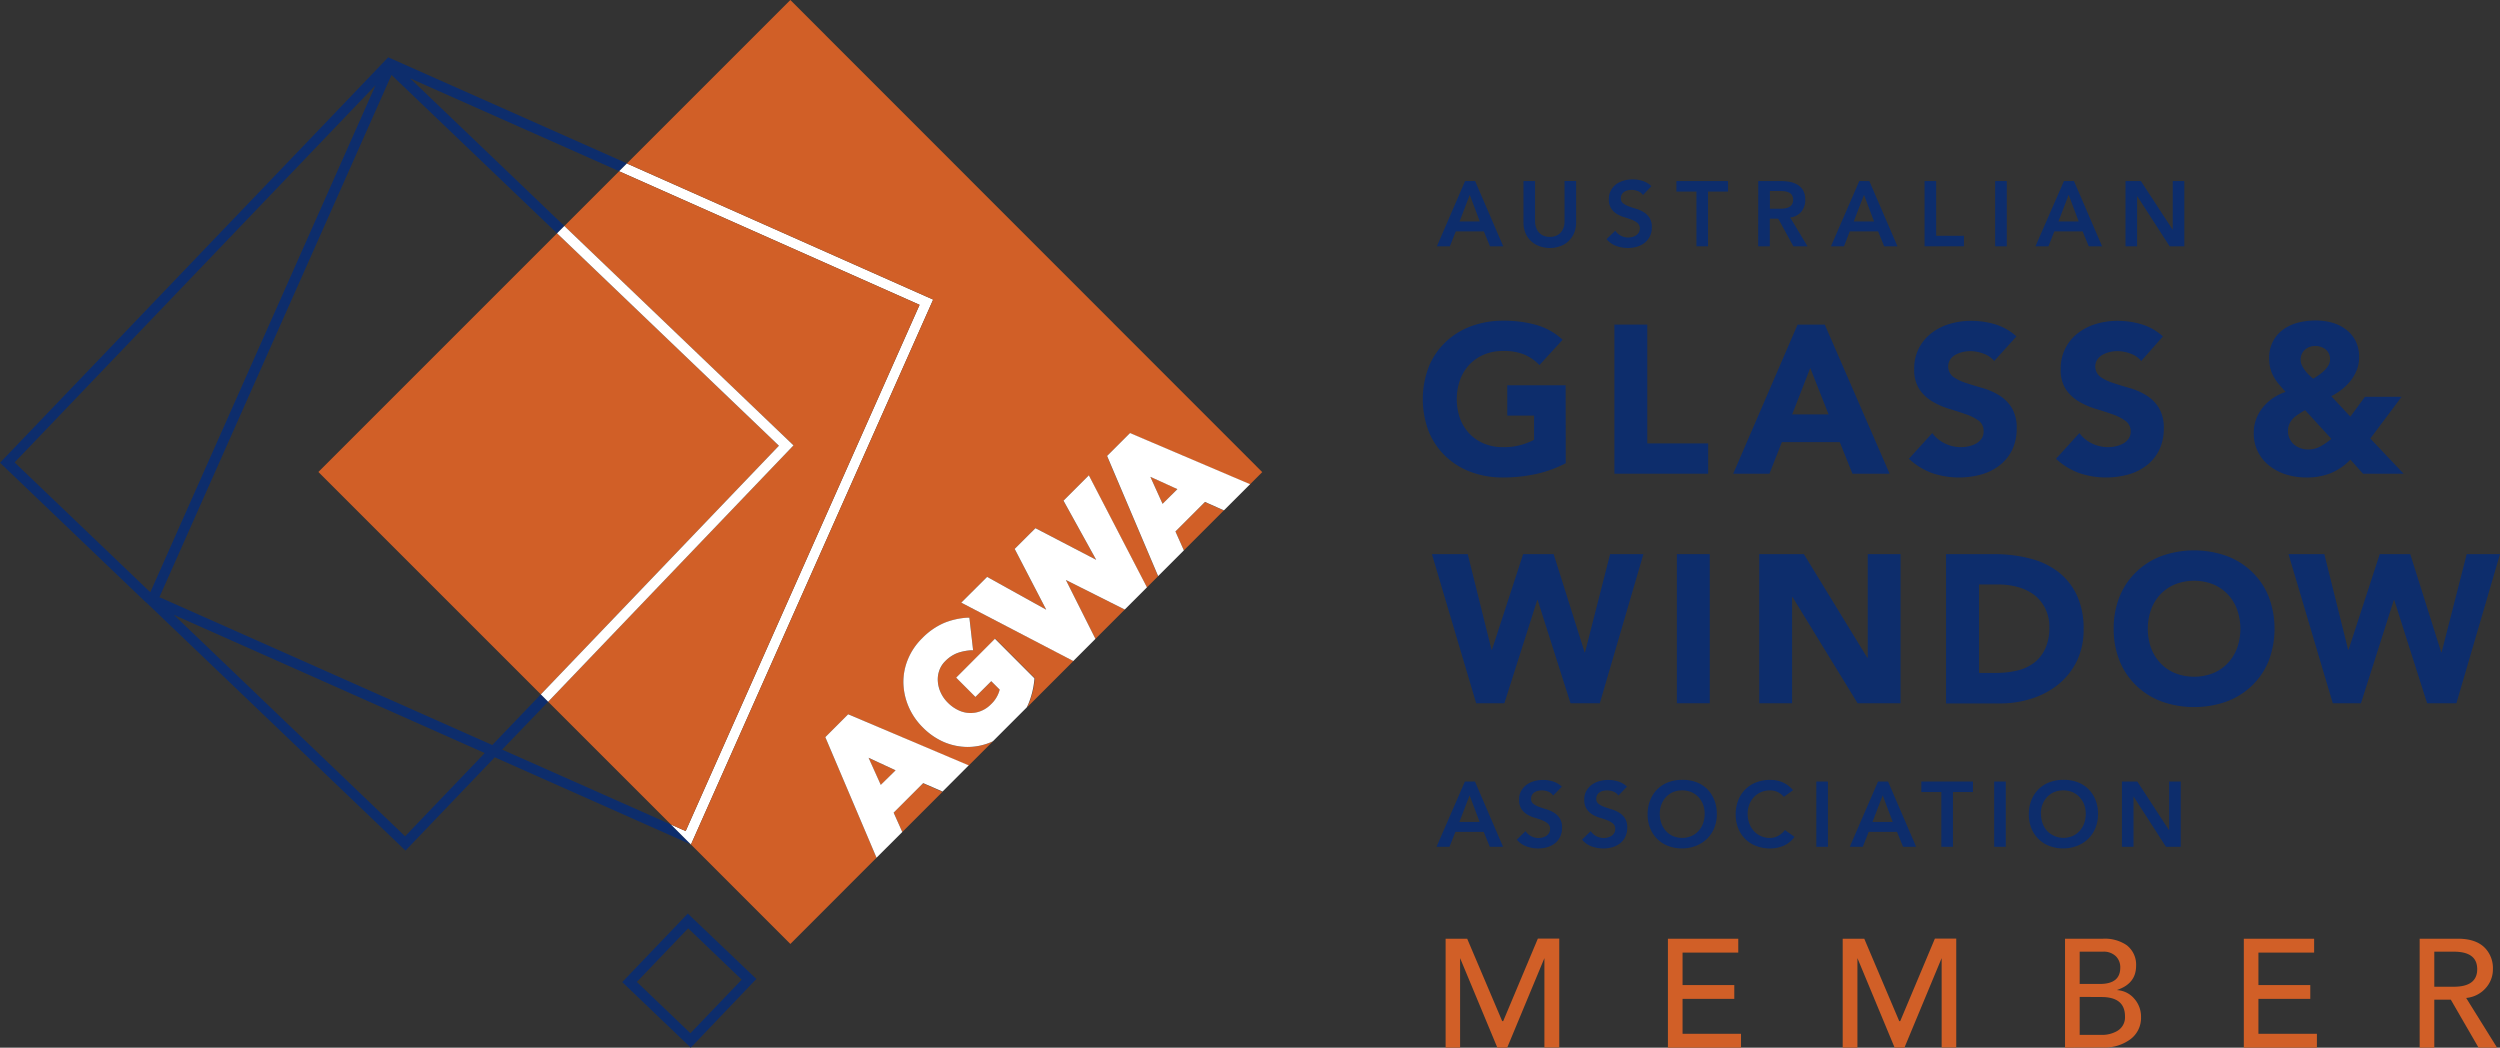 <svg id="Layer_1" data-name="Layer 1" xmlns="http://www.w3.org/2000/svg" viewBox="0 0 592.46 248.28"><rect x="0" y="0" width="592.46" height="248.28" fill="#333333" stroke="none"/><defs><style>.cls-1{fill:#0d2d6c;}.cls-2{fill:#fff;}.cls-3{fill:#d15f27;}</style></defs><path class="cls-1" d="M347.2,42.91h2.38l6.66,15.46H353.1l-1.45-3.54H345l-1.4,3.54h-3.08Zm3.49,9.57-2.38-6.3-2.42,6.3Z"/><path class="cls-1" d="M373.52,52.69a6.38,6.38,0,0,1-.48,2.53,5.57,5.57,0,0,1-3.28,3.12,7,7,0,0,1-2.47.43,7.12,7.12,0,0,1-2.47-.43,5.92,5.92,0,0,1-2-1.21,5.47,5.47,0,0,1-1.31-1.91,6.56,6.56,0,0,1-.47-2.53V42.91h2.75v9.7A4.36,4.36,0,0,0,364,53.8a3.15,3.15,0,0,0,1.64,2,3.73,3.73,0,0,0,1.65.33,3.67,3.67,0,0,0,1.65-.33,3.1,3.1,0,0,0,1.07-.87,3.24,3.24,0,0,0,.58-1.14,4.36,4.36,0,0,0,.18-1.19v-9.7h2.75Z"/><path class="cls-1" d="M389.36,46.23a2.55,2.55,0,0,0-1.17-.93,4,4,0,0,0-1.54-.3,4.08,4.08,0,0,0-.93.11,2.69,2.69,0,0,0-.81.35,1.85,1.85,0,0,0-.58.63,1.81,1.81,0,0,0-.21.9,1.41,1.41,0,0,0,.54,1.2,5.27,5.27,0,0,0,1.36.72c.53.21,1.12.4,1.77.59a7.21,7.21,0,0,1,1.76.79,4.53,4.53,0,0,1,1.36,1.33,4,4,0,0,1,.55,2.21A4.92,4.92,0,0,1,391,56a4.38,4.38,0,0,1-1.24,1.54,5.29,5.29,0,0,1-1.8.92,7.67,7.67,0,0,1-2.16.31,8.13,8.13,0,0,1-2.78-.48,5.39,5.39,0,0,1-2.29-1.62l2.07-2a3.47,3.47,0,0,0,1.33,1.19,3.72,3.72,0,0,0,1.73.43,3.54,3.54,0,0,0,1-.14,2.69,2.69,0,0,0,.88-.39,1.93,1.93,0,0,0,.63-.67,1.73,1.73,0,0,0,.24-.92,1.61,1.61,0,0,0-.54-1.31,4.8,4.8,0,0,0-1.36-.78q-.81-.32-1.77-.6a7.83,7.83,0,0,1-1.77-.77,4.25,4.25,0,0,1-1.35-1.32,3.82,3.82,0,0,1-.55-2.19,4.18,4.18,0,0,1,.49-2.08A4.61,4.61,0,0,1,383,43.66a5.77,5.77,0,0,1,1.82-.86,7.76,7.76,0,0,1,4.47.08,5.48,5.48,0,0,1,2.07,1.23Z"/><polygon class="cls-1" points="402.03 45.4 397.29 45.4 397.29 42.91 409.52 42.91 409.52 45.4 404.78 45.4 404.78 58.37 402.03 58.37 402.03 45.4"/><path class="cls-1" d="M416.68,42.91h5.38a11.7,11.7,0,0,1,2.15.2,5.65,5.65,0,0,1,1.84.71,3.74,3.74,0,0,1,1.29,1.36,4.37,4.37,0,0,1,.48,2.16,4.32,4.32,0,0,1-.93,2.82,4,4,0,0,1-2.65,1.38l4.11,6.83H425l-3.59-6.55h-2v6.55h-2.75Zm4.89,6.55c.4,0,.79,0,1.18-.05a3.71,3.71,0,0,0,1.09-.27,1.81,1.81,0,0,0,.79-.63,2,2,0,0,0,.31-1.19,1.88,1.88,0,0,0-.29-1.09,1.6,1.6,0,0,0-.74-.62,3.2,3.2,0,0,0-1-.28,10.38,10.38,0,0,0-1.09-.06h-2.38v4.19Z"/><path class="cls-1" d="M440.62,42.91H443l6.67,15.46h-3.15l-1.44-3.54h-6.71L437,58.37h-3.09Zm3.5,9.57-2.38-6.3-2.43,6.3Z"/><polygon class="cls-1" points="456.09 42.91 458.84 42.91 458.84 55.88 465.42 55.88 465.42 58.37 456.09 58.37 456.09 42.91"/><rect class="cls-1" x="472.82" y="42.91" width="2.75" height="15.47"/><path class="cls-1" d="M489.12,42.91h2.38l6.66,15.46H495l-1.45-3.54h-6.7l-1.4,3.54h-3.08Zm3.5,9.57-2.38-6.3-2.43,6.3Z"/><polygon class="cls-1" points="503.71 42.91 507.36 42.91 514.86 54.4 514.9 54.4 514.9 42.91 517.65 42.91 517.65 58.37 514.16 58.37 506.51 46.51 506.46 46.51 506.46 58.37 503.71 58.37 503.71 42.91"/><path class="cls-1" d="M347.16,185.21h2.38l6.66,15.47h-3.14l-1.44-3.54h-6.71l-1.4,3.54h-3.08Zm3.49,9.57-2.38-6.29-2.42,6.29Z"/><path class="cls-1" d="M368.08,188.53a2.59,2.59,0,0,0-1.16-.93,4.21,4.21,0,0,0-1.54-.29,4.08,4.08,0,0,0-.93.11,2.46,2.46,0,0,0-.81.35,1.91,1.91,0,0,0-.58.62,1.86,1.86,0,0,0-.22.91,1.41,1.41,0,0,0,.55,1.2,5,5,0,0,0,1.35.72c.54.2,1.13.4,1.77.59a7.08,7.08,0,0,1,1.77.79,4.31,4.31,0,0,1,1.36,1.33,4,4,0,0,1,.54,2.2,4.83,4.83,0,0,1-.46,2.18,4.33,4.33,0,0,1-1.23,1.54,5.47,5.47,0,0,1-1.8.92,7.72,7.72,0,0,1-2.16.3,8.13,8.13,0,0,1-2.78-.48,5.3,5.3,0,0,1-2.29-1.62l2.07-2a3.51,3.51,0,0,0,1.32,1.19,3.67,3.67,0,0,0,1.74.43,3.52,3.52,0,0,0,1-.13,3.32,3.32,0,0,0,.88-.39,2.12,2.12,0,0,0,.63-.67,1.79,1.79,0,0,0,.24-.93,1.6,1.6,0,0,0-.55-1.31,5.1,5.1,0,0,0-1.35-.78c-.54-.21-1.13-.41-1.77-.59a7.43,7.43,0,0,1-1.77-.78,4.47,4.47,0,0,1-1.36-1.31,4,4,0,0,1-.54-2.2,4.12,4.12,0,0,1,.49-2.07,4.64,4.64,0,0,1,1.29-1.46,5.77,5.77,0,0,1,1.82-.86,7.87,7.87,0,0,1,2.1-.28,7.53,7.53,0,0,1,2.37.37,5.61,5.61,0,0,1,2.07,1.22Z"/><path class="cls-1" d="M383.54,188.53a2.67,2.67,0,0,0-1.17-.93,4.25,4.25,0,0,0-1.54-.29,4.08,4.08,0,0,0-.93.11,2.46,2.46,0,0,0-.81.35,1.81,1.81,0,0,0-.58.62,1.75,1.75,0,0,0-.22.91,1.41,1.41,0,0,0,.55,1.2,5,5,0,0,0,1.35.72c.54.2,1.13.4,1.77.59a7.08,7.08,0,0,1,1.77.79,4.31,4.31,0,0,1,1.36,1.33,4,4,0,0,1,.54,2.2,4.83,4.83,0,0,1-.46,2.18,4.33,4.33,0,0,1-1.23,1.54,5.47,5.47,0,0,1-1.8.92,7.72,7.72,0,0,1-2.16.3,8.13,8.13,0,0,1-2.78-.48,5.3,5.3,0,0,1-2.29-1.62l2.07-2a3.51,3.51,0,0,0,1.32,1.19,3.67,3.67,0,0,0,1.74.43,3.52,3.52,0,0,0,1-.13,3.12,3.12,0,0,0,.87-.39,2,2,0,0,0,.64-.67,1.79,1.79,0,0,0,.24-.93,1.6,1.6,0,0,0-.55-1.31,5.1,5.1,0,0,0-1.35-.78c-.54-.21-1.13-.41-1.77-.59a7.43,7.43,0,0,1-1.77-.78,4.32,4.32,0,0,1-1.35-1.31,3.88,3.88,0,0,1-.55-2.2,4.12,4.12,0,0,1,.49-2.07,4.64,4.64,0,0,1,1.29-1.46,5.77,5.77,0,0,1,1.82-.86,7.87,7.87,0,0,1,2.1-.28,7.53,7.53,0,0,1,2.37.37,5.5,5.5,0,0,1,2.06,1.22Z"/><path class="cls-1" d="M390.46,193a8.87,8.87,0,0,1,.61-3.37,7.51,7.51,0,0,1,1.69-2.59,7.23,7.23,0,0,1,2.58-1.65,8.92,8.92,0,0,1,3.29-.58,9.15,9.15,0,0,1,3.32.53,7.5,7.5,0,0,1,2.6,1.63,7.68,7.68,0,0,1,1.7,2.58,8.78,8.78,0,0,1,.61,3.36,8.55,8.55,0,0,1-.61,3.3,7.7,7.7,0,0,1-1.7,2.56,7.9,7.9,0,0,1-2.6,1.67,9.16,9.16,0,0,1-3.32.62,8.92,8.92,0,0,1-3.29-.58,7.35,7.35,0,0,1-2.58-1.64,7.49,7.49,0,0,1-1.69-2.54,8.55,8.55,0,0,1-.61-3.3m2.88-.17a6.79,6.79,0,0,0,.38,2.29,5.55,5.55,0,0,0,1.08,1.81,5,5,0,0,0,1.67,1.2,5.62,5.62,0,0,0,4.36,0,4.87,4.87,0,0,0,1.68-1.2,5.4,5.4,0,0,0,1.09-1.81,6.79,6.79,0,0,0,.38-2.29,6.15,6.15,0,0,0-.38-2.17,5.49,5.49,0,0,0-1.09-1.76,5,5,0,0,0-1.68-1.18,5.87,5.87,0,0,0-4.36,0,5.11,5.11,0,0,0-1.67,1.18,5.64,5.64,0,0,0-1.08,1.76,6.15,6.15,0,0,0-.38,2.17"/><path class="cls-1" d="M422.74,188.84a4.77,4.77,0,0,0-1.65-1.23,4.54,4.54,0,0,0-1.61-.3,5.26,5.26,0,0,0-2.17.43,4.85,4.85,0,0,0-1.67,1.17,5.29,5.29,0,0,0-1.08,1.76,5.92,5.92,0,0,0-.39,2.16,6.53,6.53,0,0,0,.39,2.3,5.22,5.22,0,0,0,1.08,1.81,4.92,4.92,0,0,0,1.67,1.2,5.1,5.1,0,0,0,2.17.44,4,4,0,0,0,1.83-.45A4.94,4.94,0,0,0,423,196.7l2.27,1.62a6.21,6.21,0,0,1-2.56,2.1,8,8,0,0,1-3.21.65,9,9,0,0,1-3.29-.58,7.29,7.29,0,0,1-4.27-4.18,8.55,8.55,0,0,1-.61-3.3,8.87,8.87,0,0,1,.61-3.37,7.51,7.51,0,0,1,1.69-2.59,7.32,7.32,0,0,1,2.58-1.65,9,9,0,0,1,3.29-.58,7.41,7.41,0,0,1,2.92.56,6.87,6.87,0,0,1,2.5,1.88Z"/><rect class="cls-1" x="430.44" y="185.21" width="2.75" height="15.47"/><path class="cls-1" d="M445.06,185.21h2.38l6.66,15.47H451l-1.45-3.54h-6.7l-1.4,3.54h-3.08Zm3.49,9.57-2.38-6.29-2.42,6.29Z"/><polygon class="cls-1" points="460.07 187.7 455.33 187.7 455.33 185.21 467.56 185.21 467.56 187.7 462.82 187.7 462.82 200.68 460.07 200.68 460.07 187.7"/><rect class="cls-1" x="472.59" y="185.21" width="2.75" height="15.47"/><path class="cls-1" d="M480.8,193a8.87,8.87,0,0,1,.61-3.37,7.37,7.37,0,0,1,1.69-2.59,7.23,7.23,0,0,1,2.58-1.65,9,9,0,0,1,3.29-.58,9.15,9.15,0,0,1,3.32.53,7.5,7.5,0,0,1,2.6,1.63,7.68,7.68,0,0,1,1.7,2.58,8.78,8.78,0,0,1,.61,3.36,8.55,8.55,0,0,1-.61,3.3,7.7,7.7,0,0,1-1.7,2.56,7.9,7.9,0,0,1-2.6,1.67,9.16,9.16,0,0,1-3.32.62,9,9,0,0,1-3.29-.58,7.37,7.37,0,0,1-4.27-4.18,8.55,8.55,0,0,1-.61-3.3m2.88-.17a6.79,6.79,0,0,0,.38,2.29,5.55,5.55,0,0,0,1.08,1.81,5.43,5.43,0,0,0,6,1.2,4.87,4.87,0,0,0,1.68-1.2,5.4,5.4,0,0,0,1.09-1.81,6.79,6.79,0,0,0,.38-2.29,6.15,6.15,0,0,0-.38-2.17,5.49,5.49,0,0,0-1.09-1.76,5,5,0,0,0-1.68-1.18,5.87,5.87,0,0,0-4.36,0,5.22,5.22,0,0,0-1.67,1.18,5.64,5.64,0,0,0-1.08,1.76,6.15,6.15,0,0,0-.38,2.17"/><polygon class="cls-1" points="502.86 185.21 506.51 185.21 514 196.7 514.05 196.7 514.05 185.21 516.8 185.21 516.8 200.68 513.3 200.68 505.66 188.82 505.61 188.82 505.61 200.68 502.86 200.68 502.86 185.21"/><path class="cls-1" d="M163.08,220l12.7,12.16-12.16,12.7-12.7-12.16ZM163,216.5l-15.54,16.24,16.24,15.54L179.24,232Z"/><path class="cls-1" d="M119,177.64,129.9,166.3l-1.73-1.74-11.51,12L37.78,141.52l55-123.76L132,55.29l1.73-1.73-36.55-35,49.52,22,1.85-1.85L92,13.58,0,109.66l34.56,33.08v0l.06,0,61.47,58.84,21.16-22.11,46.49,20.66,0,0L159,195.4ZM89,20.19,35.62,140.36,3.46,109.58Zm7,178L41.21,145.72l73.66,32.74Z"/><polygon class="cls-2" points="148.56 38.74 146.71 40.59 217.92 72.24 162.49 196.95 159.01 195.4 163.75 200.14 221.15 71 148.56 38.74"/><polygon class="cls-3" points="146.71 40.59 133.74 53.56 150.81 69.91 188.05 105.55 137.03 158.84 129.9 166.3 159.01 195.4 162.49 196.95 217.92 72.24 146.71 40.59"/><polygon class="cls-3" points="132.01 55.29 75.45 111.85 128.17 164.56 184.59 105.63 132.01 55.29"/><polygon class="cls-2" points="188.05 105.55 133.74 53.56 132.01 55.29 184.59 105.63 128.17 164.56 129.9 166.3 188.05 105.55"/><polygon class="cls-3" points="205.84 179.62 208.73 186.04 212.24 182.55 205.84 179.62"/><path class="cls-3" d="M187.3,0,148.56,38.74,221.15,71l-57.4,129.14L187.3,223.7l20.42-20.43-12.14-28.58,5.44-5.42,28.52,12.18,5.79-5.79-.4.2a14.2,14.2,0,0,1-5.54,1.17h-.06a14.48,14.48,0,0,1-5.52-1.12,15.85,15.85,0,0,1-5.08-3.48,15.55,15.55,0,0,1-3.42-5,15.24,15.24,0,0,1-1.21-5.56,14,14,0,0,1,1.06-5.59,14.92,14.92,0,0,1,3.37-5,16.23,16.23,0,0,1,5.25-3.66,17.34,17.34,0,0,1,5.61-1.24h.35l.88,7.73-.39,0a12,12,0,0,0-3.39.68,8.14,8.14,0,0,0-2.83,1.91,5.77,5.77,0,0,0-1.4,2.2,6.34,6.34,0,0,0-.35,2.56,7.51,7.51,0,0,0,.67,2.64,8.08,8.08,0,0,0,1.68,2.41,8.79,8.79,0,0,0,2.55,1.82,6.59,6.59,0,0,0,5.31.18,6.89,6.89,0,0,0,2.37-1.58,7.17,7.17,0,0,0,2.08-3.49l-2-2-3.75,3.74-4.57-4.58,9.27-9.25,9.35,9.37v.17a19.69,19.69,0,0,1-1.42,5.88c-.11.29-.26.57-.4.86l11-11L227.8,142.82l6.13-6.11,14,7.78-7.48-14.41,4.92-4.92,14.4,7.51-7.75-14,6-6,13.77,26.55,2.65-2.66-12.1-28.48,5.43-5.43,28.44,12.15,2.92-2.92Z"/><polygon class="cls-3" points="259.6 151.4 266.55 144.45 252.6 137.45 259.6 151.4"/><polygon class="cls-3" points="211.78 192.59 213.83 197.17 223.34 187.66 218.75 185.63 211.78 192.59"/><polygon class="cls-3" points="278.56 125.95 280.56 130.43 290.02 120.97 285.53 118.99 278.56 125.95"/><polygon class="cls-3" points="272.62 112.98 275.51 119.4 279.02 115.9 272.62 112.98"/><path class="cls-1" d="M371.06,109.77a28,28,0,0,1-7.18,2.59,36.76,36.76,0,0,1-7.64.8,21.69,21.69,0,0,1-7.64-1.3,17.47,17.47,0,0,1-6-3.71,16.89,16.89,0,0,1-4-5.87,21.51,21.51,0,0,1,0-15.37,16.89,16.89,0,0,1,4-5.87,17.64,17.64,0,0,1,6-3.72A21.92,21.92,0,0,1,356.24,76a28.33,28.33,0,0,1,7.81,1,15.14,15.14,0,0,1,6.26,3.52l-5.49,6a10.94,10.94,0,0,0-3.59-2.5,12.92,12.92,0,0,0-5-.85,11.67,11.67,0,0,0-4.52.85,10.3,10.3,0,0,0-3.47,2.37A10.58,10.58,0,0,0,346,90.05a13.86,13.86,0,0,0,0,9.11,10.54,10.54,0,0,0,2.22,3.59,10,10,0,0,0,3.47,2.37,11.49,11.49,0,0,0,4.52.85,14.94,14.94,0,0,0,4.39-.57,16.7,16.7,0,0,0,2.95-1.17V98.49h-6.35V91.3h13.83Z"/><polygon class="cls-1" points="382.59 76.92 390.38 76.92 390.38 105.08 404.81 105.08 404.81 112.26 382.59 112.26 382.59 76.92"/><path class="cls-1" d="M426,76.92h6.44l15.37,35.34H439l-3-7.48H422.27l-2.94,7.48h-8.59Zm3,10.29-4.29,11h8.64Z"/><path class="cls-1" d="M472.59,85.56A5.51,5.51,0,0,0,470,83.79a9.06,9.06,0,0,0-3.07-.58,8.24,8.24,0,0,0-1.75.2,6.81,6.81,0,0,0-1.7.63,3.69,3.69,0,0,0-1.29,1.12,3.11,3.11,0,0,0,.69,4.14,11.32,11.32,0,0,0,3,1.45c1.22.4,2.52.8,3.92,1.2a15.78,15.78,0,0,1,3.92,1.7,9.21,9.21,0,0,1,3,2.94,9,9,0,0,1,1.2,4.94,11.35,11.35,0,0,1-1.1,5.14,10.4,10.4,0,0,1-3,3.65,12.59,12.59,0,0,1-4.34,2.14,19.9,19.9,0,0,1-11.61-.35,16.13,16.13,0,0,1-5.49-3.39l5.54-6.09a8.06,8.06,0,0,0,3,2.47,8.67,8.67,0,0,0,3.77.87,8.51,8.51,0,0,0,1.92-.22,6.63,6.63,0,0,0,1.75-.67,3.85,3.85,0,0,0,1.25-1.15,2.93,2.93,0,0,0,.47-1.65A3,3,0,0,0,469,99.76a11.45,11.45,0,0,0-3.07-1.57c-1.23-.43-2.56-.87-4-1.3a18,18,0,0,1-4-1.75,9.62,9.62,0,0,1-3.07-2.89,8.33,8.33,0,0,1-1.22-4.74,10.4,10.4,0,0,1,4.12-8.59,13.1,13.1,0,0,1,4.32-2.17,17.75,17.75,0,0,1,5-.72,20.07,20.07,0,0,1,5.79.84,13.48,13.48,0,0,1,5,2.85Z"/><path class="cls-1" d="M507.43,85.56a5.51,5.51,0,0,0-2.57-1.77,9.06,9.06,0,0,0-3.07-.58,8.24,8.24,0,0,0-1.75.2,6.81,6.81,0,0,0-1.7.63,3.69,3.69,0,0,0-1.29,1.12,3.1,3.1,0,0,0,.7,4.14,11,11,0,0,0,3,1.45c1.21.4,2.52.8,3.91,1.2a15.78,15.78,0,0,1,3.92,1.7,9.31,9.31,0,0,1,3,2.94,9,9,0,0,1,1.2,4.94,11.35,11.35,0,0,1-1.1,5.14,10.4,10.4,0,0,1-3,3.65,12.59,12.59,0,0,1-4.34,2.14,19.9,19.9,0,0,1-11.61-.35,16.13,16.13,0,0,1-5.49-3.39l5.54-6.09a8.06,8.06,0,0,0,3,2.47,8.67,8.67,0,0,0,3.77.87,8.38,8.38,0,0,0,1.92-.22,6.63,6.63,0,0,0,1.75-.67,3.85,3.85,0,0,0,1.25-1.15,2.93,2.93,0,0,0,.47-1.65,3,3,0,0,0-1.22-2.52,11.45,11.45,0,0,0-3.07-1.57c-1.23-.43-2.56-.87-4-1.3a17.49,17.49,0,0,1-4-1.75,9.55,9.55,0,0,1-3.08-2.89,8.33,8.33,0,0,1-1.22-4.74,10.47,10.47,0,0,1,4.12-8.59,13.1,13.1,0,0,1,4.32-2.17,17.75,17.75,0,0,1,5-.72,20,20,0,0,1,5.79.84,13.48,13.48,0,0,1,5,2.85Z"/><path class="cls-1" d="M561.73,103.93l7.89,8.33H560l-3-3.34a13.42,13.42,0,0,1-4.72,3.24,15.14,15.14,0,0,1-5.66,1,16.31,16.31,0,0,1-4.64-.65,12.36,12.36,0,0,1-4-2,9.55,9.55,0,0,1-3.87-8,9.09,9.09,0,0,1,.57-3.22,10.06,10.06,0,0,1,1.6-2.77,11.66,11.66,0,0,1,2.37-2.17,11.79,11.79,0,0,1,3-1.47c-.57-.63-1.09-1.24-1.57-1.8a10.36,10.36,0,0,1-1.25-1.8,8.38,8.38,0,0,1-.8-2,9,9,0,0,1-.27-2.35,8.38,8.38,0,0,1,.92-4.09,8.13,8.13,0,0,1,2.47-2.8,10.59,10.59,0,0,1,3.54-1.6,17,17,0,0,1,4.1-.49,14.16,14.16,0,0,1,3.89.52,9.78,9.78,0,0,1,3.27,1.6,7.9,7.9,0,0,1,2.27,2.69,8.31,8.31,0,0,1,.85,3.87,8.06,8.06,0,0,1-.53,3,10.5,10.5,0,0,1-1.42,2.52A11.7,11.7,0,0,1,555,92.27a15,15,0,0,1-2.52,1.62L557,98.74l3.45-4.7h8.68Zm-15.47-6.74c-.5.3-1,.61-1.47.92a8.52,8.52,0,0,0-1.3,1,4.54,4.54,0,0,0-.92,1.32,4,4,0,0,0-.35,1.75,3.91,3.91,0,0,0,.4,1.8,4.06,4.06,0,0,0,1,1.34,5.11,5.11,0,0,0,1.53.88,5.17,5.17,0,0,0,1.77.32,6,6,0,0,0,3-.74A16.54,16.54,0,0,0,552.5,104ZM548.65,82a3.52,3.52,0,0,0-2.44.9,3.06,3.06,0,0,0-1,2.4,2.89,2.89,0,0,0,.3,1.27,6.75,6.75,0,0,0,.73,1.2,8.67,8.67,0,0,0,.94,1.07c.35.34.68.64,1,.9.4-.23.83-.5,1.29-.82a10.28,10.28,0,0,0,1.3-1.05,5.91,5.91,0,0,0,1-1.25,2.7,2.7,0,0,0,.4-1.42,2.87,2.87,0,0,0-1-2.37,3.85,3.85,0,0,0-2.48-.83"/><polygon class="cls-1" points="339.34 131.32 347.83 131.32 353.47 153.98 353.57 153.98 360.96 131.32 368.19 131.32 375.53 154.58 375.63 154.58 381.57 131.32 389.46 131.32 379.13 166.66 372.19 166.66 364.4 142.2 364.3 142.2 356.51 166.66 349.83 166.66 339.34 131.32"/><rect class="cls-1" x="397.39" y="131.32" width="7.79" height="35.34"/><polygon class="cls-1" points="416.91 131.32 427.49 131.32 442.52 155.88 442.62 155.88 442.62 131.32 450.4 131.32 450.4 166.66 440.22 166.66 424.8 141.5 424.7 141.5 424.7 166.66 416.91 166.66 416.91 131.32"/><path class="cls-1" d="M461.18,131.32h11.68a33.4,33.4,0,0,1,8.06,1,18.34,18.34,0,0,1,6.67,3.07,15.13,15.13,0,0,1,4.52,5.51,18.59,18.59,0,0,1,1.67,8.24,16.82,16.82,0,0,1-1.62,7.56,16.36,16.36,0,0,1-4.37,5.49,19.29,19.29,0,0,1-6.34,3.37,24.51,24.51,0,0,1-7.54,1.15H461.18ZM469,159.47h4a21.57,21.57,0,0,0,5-.55,10.58,10.58,0,0,0,4-1.82,8.76,8.76,0,0,0,2.67-3.34,11.85,11.85,0,0,0,1-5.07,9.9,9.9,0,0,0-1-4.52A9.22,9.22,0,0,0,482.1,141a11.61,11.61,0,0,0-3.87-1.87,17.43,17.43,0,0,0-4.67-.62H469Z"/><path class="cls-1" d="M500.91,149a20,20,0,0,1,1.43-7.69,16.85,16.85,0,0,1,4-5.86,17.25,17.25,0,0,1,6-3.72,23.07,23.07,0,0,1,15.27,0,17.34,17.34,0,0,1,6,3.72,16.85,16.85,0,0,1,4,5.86,21.53,21.53,0,0,1,0,15.38,16.85,16.85,0,0,1-4,5.86,17.34,17.34,0,0,1-6,3.72,23.07,23.07,0,0,1-15.27,0,17.25,17.25,0,0,1-6-3.72,16.85,16.85,0,0,1-4-5.86,20,20,0,0,1-1.43-7.69m8.09,0a13.08,13.08,0,0,0,.77,4.57,10.42,10.42,0,0,0,2.23,3.59,9.92,9.92,0,0,0,3.47,2.37,12.42,12.42,0,0,0,9,0,10,10,0,0,0,3.47-2.37,10.54,10.54,0,0,0,2.22-3.59,13.69,13.69,0,0,0,0-9.11,10.49,10.49,0,0,0-2.22-3.62,10.15,10.15,0,0,0-3.47-2.37,12.42,12.42,0,0,0-9,0,10.06,10.06,0,0,0-3.47,2.37,10.36,10.36,0,0,0-2.23,3.62A13.11,13.11,0,0,0,509,149"/><polygon class="cls-1" points="542.34 131.32 550.83 131.32 556.47 153.98 556.57 153.98 563.96 131.32 571.19 131.32 578.53 154.58 578.63 154.58 584.57 131.32 592.46 131.32 582.13 166.66 575.19 166.66 567.4 142.2 567.3 142.2 559.51 166.66 552.83 166.66 542.34 131.32"/><path class="cls-3" d="M342.59,248.28V222.46h5.11L356,242h.23l8.22-19.57h5.07v25.82H366V227.06l-8.82,21.22h-2.33l-8.83-21.22h0v21.22Z"/><path class="cls-3" d="M395.27,248.28V222.46h16.67v3.29h-13.2v7.69H411v3.28H398.74V245h13.85v3.28Z"/><path class="cls-3" d="M436.69,248.28V222.46h5.11L450.09,242h.23l8.22-19.57h5.06v25.82h-3.46V227.06l-8.82,21.22H449l-8.82-21.22v21.22Z"/><path class="cls-3" d="M489.38,248.28V222.46h9A9.17,9.17,0,0,1,504,224a5.81,5.81,0,0,1,2.22,4.89q0,4.19-4.45,5.69v.07a5.74,5.74,0,0,1,4,2,6.43,6.43,0,0,1,1.62,4.42,6.29,6.29,0,0,1-2.66,5.32,10.41,10.41,0,0,1-6.42,1.86Zm3.47-22.75v7.65h4.79c3.22,0,4.83-1.28,4.83-3.86a3.66,3.66,0,0,0-1-2.66,4.11,4.11,0,0,0-3.11-1.13Zm0,10.72v9H498a7.12,7.12,0,0,0,3.59-.84,3.73,3.73,0,0,0,2-3.54q0-4.59-5.56-4.59Z"/><path class="cls-3" d="M531.75,248.28V222.46h16.66v3.29h-13.2v7.69H547.5v3.28H535.21V245h13.86v3.28Z"/><path class="cls-3" d="M573.42,248.28V222.46h9.08c3,0,5.19.81,6.6,2.41a6.9,6.9,0,0,1,1.68,4.81,6.61,6.61,0,0,1-1.75,4.53,7,7,0,0,1-4.59,2.29l7.33,11.78h-4.39L580.8,236.9h-3.91v11.38Zm3.47-22.75v8.31h4.61c3.71,0,5.56-1.38,5.56-4.16s-1.85-4.15-5.56-4.15Z"/><path class="cls-2" d="M267.79,102.62l-5.43,5.43,12.1,28.48,6.1-6.1-2-4.48,7-7,4.49,2,6.21-6.2Zm7.72,16.78L272.62,113l6.4,2.92Z"/><polygon class="cls-2" points="252.03 118.65 259.78 132.67 245.38 125.17 240.46 130.08 247.94 144.49 233.93 136.71 227.8 142.82 254.35 156.65 259.6 151.4 252.6 137.45 266.55 144.45 271.81 139.19 258.04 112.64 252.03 118.65"/><path class="cls-2" d="M226.59,160.59l4.57,4.58,3.75-3.74,2,2a7.17,7.17,0,0,1-2.08,3.49,6.89,6.89,0,0,1-2.37,1.58,6.59,6.59,0,0,1-5.31-.18,8.79,8.79,0,0,1-2.55-1.82,8.08,8.08,0,0,1-1.68-2.41,7.51,7.51,0,0,1-.67-2.64,6.34,6.34,0,0,1,.35-2.56,5.77,5.77,0,0,1,1.4-2.2,8.14,8.14,0,0,1,2.83-1.91,12,12,0,0,1,3.39-.68l.39,0-.88-7.73h-.35a17.34,17.34,0,0,0-5.61,1.24,16.23,16.23,0,0,0-5.25,3.66,14.92,14.92,0,0,0-3.37,5,14,14,0,0,0-1.06,5.59,15.24,15.24,0,0,0,1.21,5.56,15.55,15.55,0,0,0,3.42,5,15.85,15.85,0,0,0,5.08,3.48,14.48,14.48,0,0,0,5.52,1.12h.06a14.2,14.2,0,0,0,5.54-1.17l.4-.2,8-8c.14-.29.29-.57.4-.86a19.69,19.69,0,0,0,1.42-5.88v-.17l-9.35-9.37Z"/><path class="cls-2" d="M195.58,174.69l12.14,28.58,6.11-6.1-2.05-4.58,7-7,4.59,2,6.2-6.21L201,169.27Zm16.66,7.86L208.73,186l-2.89-6.42Z"/></svg>